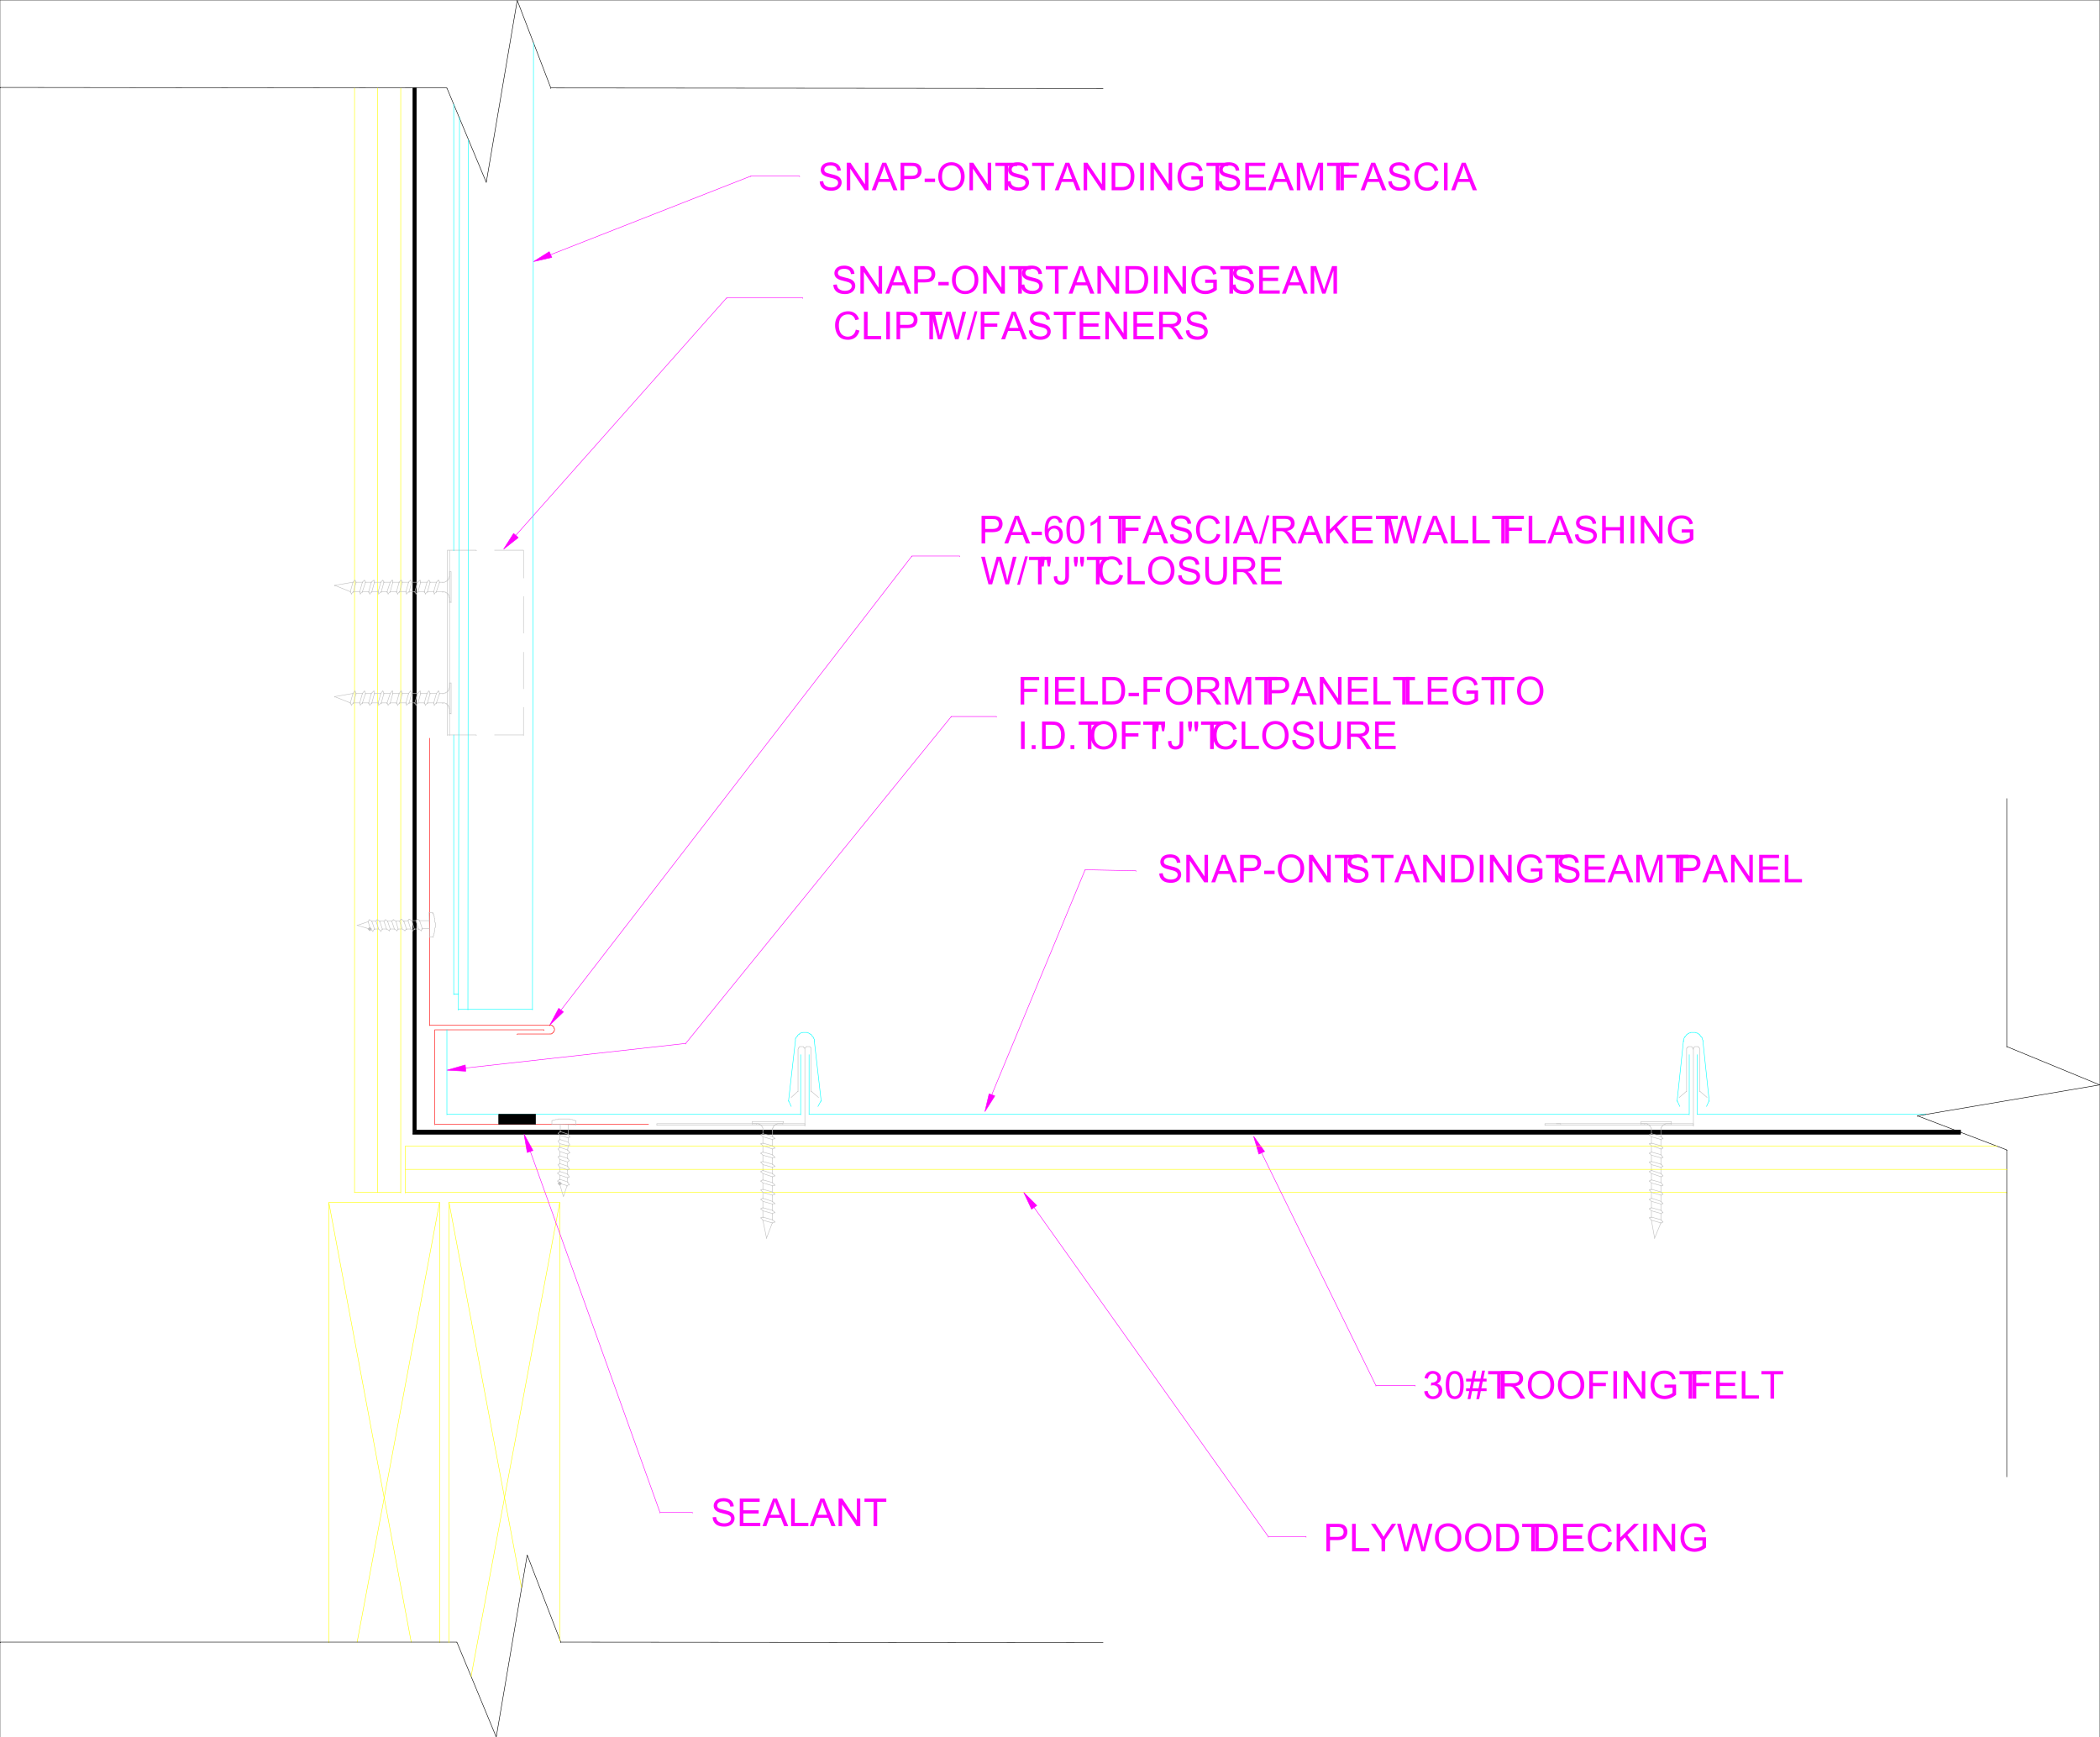 <svg xmlns="http://www.w3.org/2000/svg" xmlns:xlink="http://www.w3.org/1999/xlink" width="2994.142" height="2477.303"><rect width="100%" height="100%" fill="#333333" stroke="none"/><defs><path id="a" d="m2.469-12.61 4.89-.437c.239 1.969.782 3.586 1.625 4.844.852 1.25 2.172 2.265 3.954 3.047 1.78.781 3.789 1.172 6.03 1.172 1.977 0 3.723-.297 5.235-.891 1.52-.594 2.649-1.398 3.39-2.422.75-1.031 1.126-2.148 1.126-3.36 0-1.238-.36-2.316-1.078-3.234-.711-.914-1.887-1.687-3.532-2.312-1.054-.414-3.386-1.055-7-1.922-3.605-.863-6.132-1.68-7.578-2.453-1.875-.977-3.273-2.192-4.187-3.64-.918-1.458-1.375-3.095-1.375-4.907 0-1.977.562-3.828 1.687-5.547 1.125-1.726 2.766-3.035 4.922-3.922 2.164-.894 4.567-1.343 7.203-1.343 2.914 0 5.485.468 7.703 1.406 2.227.937 3.938 2.32 5.125 4.14 1.196 1.825 1.844 3.887 1.938 6.188l-4.984.375c-.274-2.488-1.18-4.363-2.72-5.625-1.542-1.27-3.823-1.906-6.843-1.906-3.148 0-5.438.578-6.875 1.734-1.438 1.148-2.156 2.531-2.156 4.156 0 1.418.508 2.578 1.531 3.485 1 .918 3.61 1.855 7.828 2.812 4.227.95 7.129 1.781 8.703 2.5 2.282 1.055 3.961 2.387 5.047 4 1.094 1.617 1.64 3.477 1.64 5.578 0 2.094-.6 4.07-1.796 5.922-1.188 1.844-2.906 3.281-5.156 4.313C24.523.16 22.004.67 19.203.67c-3.555 0-6.531-.519-8.937-1.546-2.399-1.04-4.278-2.598-5.641-4.672C3.258-7.63 2.539-9.985 2.469-12.61zm0 0"/><path id="b" d="M4.172 0v-39.266h5.344L30.14-8.438v-30.828h4.984V0H29.78L9.156-30.86V0Zm0 0"/><path id="c" d="M-.078 0 15-39.266h5.594L36.672 0H30.75l-4.578-11.89H9.75L5.437 0ZM11.25-16.125h13.313L20.468-27c-1.25-3.3-2.184-6.016-2.797-8.14a50.982 50.982 0 0 1-2.11 7.5zm0 0"/><path id="d" d="M4.234 0v-39.266h14.813c2.601 0 4.594.125 5.969.375 1.925.325 3.539.938 4.843 1.844 1.313.899 2.364 2.156 3.157 3.781.789 1.625 1.187 3.414 1.187 5.36 0 3.336-1.062 6.156-3.187 8.468-2.125 2.313-5.965 3.47-11.516 3.47H9.422V0Zm5.188-20.594h10.156c3.352 0 5.735-.625 7.14-1.875 1.415-1.25 2.126-3.008 2.126-5.281 0-1.645-.418-3.05-1.25-4.219-.824-1.164-1.914-1.937-3.266-2.312-.875-.239-2.496-.36-4.86-.36H9.423Zm0 0"/><path id="e" d="M1.734-11.781v-4.86h14.813v4.86zm0 0"/><path id="f" d="M2.656-19.125c0-6.52 1.75-11.625 5.25-15.313 3.5-3.687 8.016-5.53 13.547-5.53 3.625 0 6.89.87 9.797 2.609 2.914 1.73 5.133 4.148 6.656 7.25 1.532 3.093 2.297 6.605 2.297 10.53 0 3.981-.805 7.544-2.406 10.688-1.606 3.149-3.883 5.528-6.828 7.141C28.019-.133 24.836.672 21.422.672c-3.688 0-6.992-.89-9.906-2.672-2.907-1.79-5.11-4.227-6.61-7.313a22.204 22.204 0 0 1-2.25-9.812zm5.36.078c0 4.73 1.27 8.461 3.812 11.188 2.54 2.718 5.735 4.078 9.578 4.078 3.907 0 7.117-1.375 9.64-4.125 2.532-2.75 3.798-6.649 3.798-11.703 0-3.196-.543-5.989-1.625-8.375-1.074-2.383-2.653-4.235-4.735-5.547-2.086-1.313-4.418-1.969-7-1.969-3.68 0-6.843 1.266-9.5 3.797-2.648 2.531-3.968 6.75-3.968 12.656zm0 0"/><path id="g" d="M14.219 0v-34.64H1.28v-4.626h31.125v4.625H19.422V0Zm0 0"/><path id="h" d="M4.234 0v-39.266h13.532c3.05 0 5.379.188 6.984.563 2.25.512 4.172 1.45 5.766 2.812 2.07 1.75 3.617 3.993 4.64 6.72 1.032 2.718 1.547 5.827 1.547 9.327 0 2.98-.351 5.621-1.047 7.922-.699 2.305-1.593 4.211-2.687 5.719-1.086 1.512-2.278 2.7-3.578 3.562-1.293.868-2.856 1.524-4.688 1.97C22.88-.224 20.781 0 18.406 0Zm5.188-4.64h8.39c2.594 0 4.625-.239 6.094-.72 1.469-.476 2.645-1.156 3.532-2.03 1.226-1.227 2.187-2.883 2.875-4.97.687-2.081 1.03-4.6 1.03-7.562 0-4.113-.679-7.27-2.03-9.469-1.344-2.207-2.981-3.687-4.907-4.437-1.398-.54-3.64-.813-6.734-.813h-8.25zm0 0"/><path id="i" d="M5.11 0v-39.266h5.202V0Zm0 0"/><path id="j" d="M22.61-15.406v-4.61l16.64-.015V-5.47c-2.563 2.043-5.203 3.578-7.922 4.61A23.523 23.523 0 0 1 22.984.67c-3.855 0-7.359-.82-10.515-2.468-3.156-1.656-5.54-4.047-7.14-7.172-1.606-3.125-2.407-6.617-2.407-10.484 0-3.813.797-7.375 2.39-10.688 1.602-3.32 3.907-5.785 6.907-7.39 3-1.602 6.453-2.407 10.36-2.407 2.843 0 5.41.461 7.702 1.376 2.29.917 4.086 2.199 5.39 3.843 1.313 1.649 2.306 3.793 2.985 6.438L33.97-27c-.594-2-1.328-3.57-2.203-4.719-.875-1.144-2.125-2.062-3.75-2.75-1.625-.687-3.43-1.031-5.407-1.031-2.375 0-4.433.367-6.172 1.094-1.73.718-3.125 1.672-4.187 2.86a13.45 13.45 0 0 0-2.469 3.874c-1 2.43-1.5 5.063-1.5 7.906 0 3.5.598 6.43 1.797 8.782 1.207 2.355 2.961 4.105 5.266 5.25a16.224 16.224 0 0 0 7.344 1.718c2.25 0 4.445-.43 6.593-1.296 2.145-.864 3.77-1.79 4.875-2.782v-7.312zm0 0"/><path id="k" d="M4.344 0v-39.266h28.39v4.625H9.531v12.032h21.735V-18H9.53v13.36h24.11V0Zm0 0"/><path id="l" d="M4.078 0v-39.266h7.813l9.296 27.797a426.574 426.574 0 0 1 1.875 5.813c.446-1.426 1.145-3.524 2.094-6.297l9.407-27.313h6.984V0H36.53v-32.875L25.125 0h-4.688L9.079-33.438V0Zm0 0"/><path id="m" d="M4.5 0v-39.266H31v4.625H9.703v12.172h18.422v4.625H9.703V0Zm0 0"/><path id="n" d="m32.25-13.766 5.203 1.313c-1.094 4.273-3.058 7.527-5.89 9.765C28.738-.445 25.28.672 21.188.672c-4.231 0-7.672-.86-10.329-2.578C8.211-3.633 6.195-6.13 4.813-9.391c-1.387-3.27-2.079-6.78-2.079-10.53 0-4.095.782-7.661 2.344-10.704 1.563-3.05 3.785-5.363 6.672-6.938 2.883-1.582 6.055-2.374 9.516-2.374 3.925 0 7.226 1 9.906 3 2.687 2 4.555 4.812 5.61 8.437l-5.126 1.203c-.906-2.851-2.23-4.93-3.968-6.234-1.731-1.313-3.907-1.969-6.532-1.969-3.011 0-5.531.727-7.562 2.172-2.031 1.45-3.461 3.39-4.281 5.828a23.71 23.71 0 0 0-1.22 7.547c0 3.336.485 6.25 1.454 8.75.976 2.492 2.492 4.351 4.547 5.578a12.73 12.73 0 0 0 6.672 1.844c2.906 0 5.367-.836 7.39-2.516 2.02-1.676 3.383-4.164 4.094-7.469zm0 0"/><path id="o" d="m27.297-29.656-4.797.375c-.43-1.895-1.04-3.27-1.828-4.125-1.305-1.375-2.906-2.063-4.813-2.063-1.543 0-2.89.43-4.046 1.282-1.524 1.117-2.72 2.734-3.594 4.859-.875 2.125-1.328 5.152-1.36 9.078 1.157-1.77 2.57-3.082 4.25-3.938 1.688-.851 3.446-1.28 5.282-1.28 3.218 0 5.957 1.183 8.218 3.546C26.867-19.555 28-16.5 28-12.75c0 2.469-.54 4.762-1.61 6.875-1.062 2.117-2.523 3.734-4.374 4.86C20.16.104 18.055.671 15.703.671 11.68.672 8.398-.805 5.86-3.766c-2.53-2.957-3.796-7.828-3.796-14.609 0-7.594 1.398-13.113 4.203-16.563 2.445-3 5.742-4.5 9.89-4.5 3.082 0 5.61.872 7.578 2.61 1.977 1.73 3.164 4.121 3.563 7.172zM7.609-12.72c0 1.656.348 3.246 1.047 4.766.707 1.523 1.696 2.68 2.969 3.469 1.27.793 2.598 1.187 3.984 1.187 2.04 0 3.79-.816 5.25-2.453 1.47-1.645 2.203-3.879 2.203-6.703 0-2.719-.726-4.86-2.171-6.422-1.45-1.563-3.274-2.344-5.47-2.344-2.179 0-4.026.782-5.546 2.344-1.512 1.563-2.266 3.617-2.266 6.156zm0 0"/><path id="p" d="M2.281-19.36c0-4.644.473-8.382 1.422-11.218.957-2.832 2.379-5.016 4.266-6.547 1.883-1.54 4.254-2.313 7.11-2.313 2.1 0 3.952.43 5.546 1.282 1.594.843 2.906 2.07 3.938 3.672 1.03 1.593 1.843 3.543 2.437 5.843.594 2.293.89 5.387.89 9.282 0 4.605-.476 8.324-1.421 11.156-.95 2.824-2.367 5.012-4.25 6.562C20.332-.098 17.953.672 15.079.672c-3.782 0-6.759-1.36-8.923-4.078C3.57-6.664 2.281-11.984 2.281-19.36zm4.953 0c0 6.438.754 10.727 2.266 12.86 1.508 2.137 3.367 3.203 5.578 3.203 2.219 0 4.078-1.066 5.578-3.203 1.508-2.145 2.266-6.43 2.266-12.86 0-6.468-.758-10.765-2.266-12.89-1.5-2.125-3.375-3.188-5.625-3.188-2.219 0-3.992.938-5.312 2.813-1.656 2.398-2.485 6.82-2.485 13.266zm0 0"/><path id="q" d="M20.438 0h-4.829v-30.719c-1.156 1.106-2.68 2.215-4.562 3.328-1.887 1.106-3.578 1.934-5.078 2.485v-4.672c2.695-1.258 5.054-2.79 7.078-4.594 2.02-1.812 3.445-3.566 4.281-5.266h3.11Zm0 0"/><path id="r" d="m0 .672 11.39-40.61h3.844L3.891.672Zm0 0"/><path id="s" d="M4.313 0v-39.266h17.406c3.5 0 6.16.356 7.984 1.063 1.82.7 3.274 1.945 4.36 3.734 1.093 1.782 1.64 3.75 1.64 5.907 0 2.792-.902 5.148-2.703 7.062-1.805 1.906-4.59 3.121-8.36 3.64 1.376.657 2.422 1.31 3.141 1.954 1.52 1.386 2.957 3.125 4.313 5.219L38.922 0H32.39l-5.203-8.172c-1.524-2.351-2.774-4.156-3.75-5.406-.981-1.25-1.86-2.125-2.641-2.625a7.767 7.767 0 0 0-2.375-1.047c-.586-.125-1.547-.188-2.89-.188H9.515V0Zm5.203-21.938h11.156c2.375 0 4.234-.242 5.578-.734 1.344-.488 2.36-1.273 3.047-2.36a6.406 6.406 0 0 0 1.047-3.53c0-1.852-.68-3.38-2.032-4.579-1.343-1.195-3.468-1.797-6.375-1.797H9.517Zm0 0"/><path id="t" d="M4.016 0v-39.266h5.203v19.47l19.5-19.47h7.047L19.28-23.359 36.484 0h-6.859L15.641-19.875l-6.422 6.266V0Zm0 0"/><path id="u" d="M11.094 0 .672-39.266H6l5.969 25.735a137.137 137.137 0 0 1 1.672 8.047c1-4.196 1.586-6.618 1.765-7.266l7.469-26.516h6.266l5.625 19.875c1.414 4.93 2.437 9.563 3.062 13.907a187.54 187.54 0 0 1 1.953-8.547l6.157-25.235h5.218L40.391 0h-5l-8.282-29.922c-.699-2.5-1.109-4.035-1.234-4.61a84.453 84.453 0 0 1-1.156 4.61L16.39 0Zm0 0"/><path id="v" d="M4.016 0v-39.266h5.203V-4.64h19.343V0Zm0 0"/><path id="w" d="M4.39 0v-39.266h5.204v16.125H30v-16.125h5.203V0H30v-18.516H9.594V0Zm0 0"/><path id="x" d="m2.297-10.36 4.828-.656c.55 2.743 1.492 4.715 2.828 5.922 1.332 1.2 2.953 1.797 4.86 1.797 2.269 0 4.187-.785 5.75-2.36 1.562-1.57 2.343-3.515 2.343-5.827 0-2.22-.726-4.047-2.172-5.485-1.449-1.437-3.289-2.156-5.515-2.156-.918 0-2.055.18-3.406.531l.53-4.234c.321.043.583.062.782.062 2.05 0 3.898-.535 5.547-1.609 1.644-1.07 2.469-2.723 2.469-4.953 0-1.77-.602-3.235-1.797-4.39-1.2-1.165-2.746-1.75-4.64-1.75-1.876 0-3.438.59-4.688 1.765-1.25 1.18-2.055 2.95-2.407 5.312l-4.828-.859c.594-3.227 1.93-5.734 4.016-7.516 2.094-1.78 4.691-2.672 7.797-2.672 2.144 0 4.117.465 5.922 1.391 1.8.918 3.18 2.172 4.14 3.766.957 1.586 1.438 3.273 1.438 5.062 0 1.7-.461 3.246-1.375 4.64-.907 1.388-2.258 2.493-4.047 3.313 2.32.532 4.125 1.641 5.406 3.328 1.29 1.688 1.938 3.805 1.938 6.344 0 3.43-1.25 6.336-3.75 8.719C21.766-.488 18.602.703 14.78.703c-3.448 0-6.31-1.023-8.593-3.078-2.273-2.063-3.57-4.723-3.89-7.984zm0 0"/><path id="y" d="m2.766.672 2.328-11.406H.562v-4h5.329l1.984-9.72H.562v-4h8.11l2.344-11.483h4.015l-2.328 11.484h8.438l2.328-11.485h4.047l-2.344 11.485h4.64v4h-5.437l-2.016 9.719h7.453v4h-8.25L19.235.672H15.22l2.297-11.406H9.109L6.781.672Zm7.14-15.406h8.422l2-9.72h-8.437zm0 0"/><path id="z" d="M15.297 0v-16.64L.157-39.267h6.327l7.735 11.828a127.76 127.76 0 0 1 4 6.657c1.176-2.051 2.601-4.364 4.281-6.938l7.61-11.547h6.046L20.484-16.64V0Zm0 0"/><path id="A" d="m3.86-25.36-1.344-7.484v-6.422h5.5v6.422l-1.22 7.485zm8.859 0-1.313-7.484v-6.422h5.5v6.422l-1.297 7.485zm0 0"/><path id="B" d="m1.578-11.14 4.688-.641c.125 3 .687 5.054 1.687 6.156 1 1.105 2.383 1.656 4.156 1.656 1.301 0 2.426-.297 3.375-.89.946-.602 1.598-1.414 1.954-2.438.351-1.031.53-2.672.53-4.922v-27.047h5.204v26.75c0 3.293-.402 5.84-1.203 7.641A8.464 8.464 0 0 1 18.187-.75C16.47.195 14.454.672 12.142.672c-3.45 0-6.09-.988-7.922-2.969-1.836-1.988-2.715-4.937-2.64-8.844zm0 0"/><path id="C" d="M30-39.266h5.203v22.688c0 3.95-.45 7.086-1.344 9.406-.898 2.313-2.511 4.2-4.843 5.656C26.69-.055 23.633.672 19.844.672c-3.68 0-6.688-.637-9.032-1.906-2.335-1.27-4-3.102-5-5.5-1-2.407-1.5-5.688-1.5-9.844v-22.688h5.204v22.657c0 3.418.312 5.933.937 7.547.633 1.617 1.723 2.859 3.266 3.734 1.55.875 3.441 1.312 5.672 1.312 3.82 0 6.547-.863 8.172-2.593C29.188-8.348 30-11.68 30-16.61zm0 0"/><path id="D" d="M4.984 0v-5.484h5.485V0Zm0 0"/></defs><path fill="#fff" d="M.366 2476.825h2993.297V.473H.366Zm0 0"/><g fill="#f0f" transform="translate(.366 .532)"><use xlink:href="#a" width="100%" height="100%" x="1165.898" y="270.78"/><use xlink:href="#b" width="100%" height="100%" x="1202.737" y="270.78"/><use xlink:href="#c" width="100%" height="100%" x="1242.595" y="270.78"/><use xlink:href="#d" width="100%" height="100%" x="1279.434" y="270.78"/><use xlink:href="#e" width="100%" height="100%" x="1316.273" y="270.78"/><use xlink:href="#f" width="100%" height="100%" x="1334.788" y="270.78"/><use xlink:href="#b" width="100%" height="100%" x="1377.717" y="270.78"/><use xlink:href="#g" width="100%" height="100%" x="1417.574" y="270.78"/><use xlink:href="#a" width="100%" height="100%" x="1433.071" y="270.78"/><use xlink:href="#g" width="100%" height="100%" x="1469.91" y="270.78"/><use xlink:href="#c" width="100%" height="100%" x="1503.677" y="270.78"/><use xlink:href="#b" width="100%" height="100%" x="1540.516" y="270.78"/><use xlink:href="#h" width="100%" height="100%" x="1580.373" y="270.78"/><use xlink:href="#i" width="100%" height="100%" x="1620.231" y="270.78"/><use xlink:href="#b" width="100%" height="100%" x="1635.727" y="270.78"/><use xlink:href="#j" width="100%" height="100%" x="1675.584" y="270.78"/><use xlink:href="#g" width="100%" height="100%" x="1718.514" y="270.78"/><use xlink:href="#a" width="100%" height="100%" x="1734.01" y="270.78"/><use xlink:href="#k" width="100%" height="100%" x="1770.85" y="270.78"/><use xlink:href="#c" width="100%" height="100%" x="1807.689" y="270.78"/><use xlink:href="#l" width="100%" height="100%" x="1844.528" y="270.78"/><use xlink:href="#g" width="100%" height="100%" x="1890.476" y="270.78"/><use xlink:href="#m" width="100%" height="100%" x="1905.972" y="270.78"/><use xlink:href="#c" width="100%" height="100%" x="1939.739" y="270.78"/><use xlink:href="#a" width="100%" height="100%" x="1976.578" y="270.78"/><use xlink:href="#n" width="100%" height="100%" x="2013.418" y="270.78"/><use xlink:href="#i" width="100%" height="100%" x="2053.275" y="270.78"/><use xlink:href="#c" width="100%" height="100%" x="2068.771" y="270.78"/></g><path fill="none" stroke="#f0f" stroke-linecap="square" stroke-linejoin="bevel" stroke-miterlimit="10" stroke-width=".733" d="M1070.452 251.098h69.606v.735m-355.446 111.5 285.84-112.235v.735"/><path fill="#f0f" fill-rule="evenodd" stroke="#f0f" stroke-linecap="square" stroke-linejoin="bevel" stroke-miterlimit="10" stroke-width=".733" d="m786.855 367.079-3.75-8.23-22.453 14.179zm0 0"/><g fill="#f0f" transform="translate(.366 .532)"><use xlink:href="#a" width="100%" height="100%" x="1185.336" y="418.139"/><use xlink:href="#b" width="100%" height="100%" x="1222.195" y="418.139"/><use xlink:href="#c" width="100%" height="100%" x="1262.071" y="418.139"/><use xlink:href="#d" width="100%" height="100%" x="1298.93" y="418.139"/><use xlink:href="#e" width="100%" height="100%" x="1335.788" y="418.139"/><use xlink:href="#f" width="100%" height="100%" x="1354.322" y="418.139"/><use xlink:href="#b" width="100%" height="100%" x="1397.271" y="418.139"/><use xlink:href="#g" width="100%" height="100%" x="1437.147" y="418.139"/><use xlink:href="#a" width="100%" height="100%" x="1452.662" y="418.139"/><use xlink:href="#g" width="100%" height="100%" x="1489.521" y="418.139"/><use xlink:href="#c" width="100%" height="100%" x="1523.307" y="418.139"/><use xlink:href="#b" width="100%" height="100%" x="1560.166" y="418.139"/><use xlink:href="#h" width="100%" height="100%" x="1600.042" y="418.139"/><use xlink:href="#i" width="100%" height="100%" x="1639.918" y="418.139"/><use xlink:href="#b" width="100%" height="100%" x="1655.434" y="418.139"/><use xlink:href="#j" width="100%" height="100%" x="1695.31" y="418.139"/><use xlink:href="#g" width="100%" height="100%" x="1738.259" y="418.139"/><use xlink:href="#a" width="100%" height="100%" x="1753.775" y="418.139"/><use xlink:href="#k" width="100%" height="100%" x="1790.633" y="418.139"/><use xlink:href="#c" width="100%" height="100%" x="1827.492" y="418.139"/><use xlink:href="#l" width="100%" height="100%" x="1864.351" y="418.139"/></g><path fill="none" stroke="#f0f" stroke-linecap="square" stroke-linejoin="bevel" stroke-miterlimit="10" stroke-width=".733" d="M1036.058 424.66h108.484v.778m-409.32 338.164 300.836-338.941v.777"/><path fill="#f0f" fill-rule="evenodd" stroke="#f0f" stroke-linecap="square" stroke-linejoin="bevel" stroke-miterlimit="10" stroke-width=".733" d="m738.972 766.575-6.723-5.992-14.226 22.457zm0 0"/><g fill="#f0f" transform="translate(.366 .532)"><use xlink:href="#d" width="100%" height="100%" x="1394.888" y="774.275"/><use xlink:href="#c" width="100%" height="100%" x="1431.716" y="774.275"/><use xlink:href="#e" width="100%" height="100%" x="1468.543" y="774.275"/><use xlink:href="#o" width="100%" height="100%" x="1487.045" y="774.275"/><use xlink:href="#p" width="100%" height="100%" x="1517.782" y="774.275"/><use xlink:href="#q" width="100%" height="100%" x="1548.52" y="774.275"/><use xlink:href="#g" width="100%" height="100%" x="1579.257" y="774.275"/><use xlink:href="#m" width="100%" height="100%" x="1594.741" y="774.275"/><use xlink:href="#c" width="100%" height="100%" x="1628.496" y="774.275"/><use xlink:href="#a" width="100%" height="100%" x="1665.323" y="774.275"/><use xlink:href="#n" width="100%" height="100%" x="1702.151" y="774.275"/><use xlink:href="#i" width="100%" height="100%" x="1741.996" y="774.275"/><use xlink:href="#c" width="100%" height="100%" x="1757.48" y="774.275"/><use xlink:href="#r" width="100%" height="100%" x="1794.307" y="774.275"/><use xlink:href="#s" width="100%" height="100%" x="1809.792" y="774.275"/><use xlink:href="#c" width="100%" height="100%" x="1849.637" y="774.275"/><use xlink:href="#t" width="100%" height="100%" x="1886.464" y="774.275"/><use xlink:href="#k" width="100%" height="100%" x="1923.292" y="774.275"/><use xlink:href="#g" width="100%" height="100%" x="1960.119" y="774.275"/><use xlink:href="#u" width="100%" height="100%" x="1975.603" y="774.275"/><use xlink:href="#c" width="100%" height="100%" x="2027.629" y="774.275"/><use xlink:href="#v" width="100%" height="100%" x="2064.456" y="774.275"/><use xlink:href="#v" width="100%" height="100%" x="2095.193" y="774.275"/><use xlink:href="#g" width="100%" height="100%" x="2125.93" y="774.275"/><use xlink:href="#m" width="100%" height="100%" x="2141.415" y="774.275"/><use xlink:href="#v" width="100%" height="100%" x="2175.169" y="774.275"/><use xlink:href="#c" width="100%" height="100%" x="2205.907" y="774.275"/><use xlink:href="#a" width="100%" height="100%" x="2242.734" y="774.275"/><use xlink:href="#w" width="100%" height="100%" x="2279.561" y="774.275"/><use xlink:href="#i" width="100%" height="100%" x="2319.407" y="774.275"/><use xlink:href="#b" width="100%" height="100%" x="2334.891" y="774.275"/><use xlink:href="#j" width="100%" height="100%" x="2374.736" y="774.275"/></g><path fill="none" stroke="#f0f" stroke-linecap="square" stroke-linejoin="bevel" stroke-miterlimit="10" stroke-width=".733" d="M1300.218 792.778h68.098v.734M799.57 1440.657l500.648-647.88v.735"/><path fill="#f0f" fill-rule="evenodd" stroke="#f0f" stroke-linecap="square" stroke-linejoin="bevel" stroke-miterlimit="10" stroke-width=".733" d="m803.32 1442.899-6.723-5.215-12.715 23.922zm0 0"/><path fill="none" stroke="#000" stroke-linecap="square" stroke-linejoin="bevel" stroke-miterlimit="10" stroke-width=".733" d="m737.464.473 47.883 124.946v.734m-92.02 133.91L737.464.473v.73m-44.137 258.86-56.16-134.644v.734m0-.734-636.8-.778v.778m1572.245.734-787.265-.734v.734"/><path fill="none" stroke="#000" stroke-linecap="square" stroke-linejoin="bevel" stroke-miterlimit="10" stroke-width=".733" d="M2795.359 1614.223H591.527V125.42v.734"/><path fill-rule="evenodd" stroke="#000" stroke-linecap="square" stroke-linejoin="bevel" stroke-miterlimit="10" stroke-width=".733" d="M2795.359 1611.247H593.769l-5.215 5.992h2206.805Zm0 0"/><path fill-rule="evenodd" stroke="#000" stroke-linecap="square" stroke-linejoin="bevel" stroke-miterlimit="10" stroke-width=".733" d="M593.769 1611.247V125.419h-5.215v1491.82Zm0 0"/><path fill="none" stroke="#ff0" stroke-linecap="square" stroke-linejoin="bevel" stroke-miterlimit="10" stroke-width=".733" d="M468.82 1714.473h157.874v.774m-157.874-.774v627.707m157.874-627.707v627.707m-40.382-.73-117.493-626.977v.774"/><path fill="none" stroke="#ff0" stroke-linecap="square" stroke-linejoin="bevel" stroke-miterlimit="10" stroke-width=".733" d="m509.206 2341.45 117.488-626.977v.774m-48.617-14.997h2283.137v.774m-2289.859-.774V125.42v.734m-32.93 1574.096V125.42v.734M505.5 1700.25V125.42v.734"/><path fill="none" stroke="#bfbfbf" stroke-linecap="square" stroke-linejoin="bevel" stroke-miterlimit="10" stroke-width=".733" d="m626.694 988.754-4.48 13.493v.73m0-14.223-3.75 13.493v.73m3.75-14.223 3.016-3.707v.735"/><path fill="none" stroke="#bfbfbf" stroke-linecap="square" stroke-linejoin="bevel" stroke-miterlimit="10" stroke-width=".733" d="m625.23 985.047 1.464 3.707v.778m-8.23 12.715.773 2.972v.778"/><path fill="none" stroke="#bfbfbf" stroke-linecap="square" stroke-linejoin="bevel" stroke-miterlimit="10" stroke-width=".733" d="m619.237 1005.22 2.977-2.973v.73m-15.687 2.243 2.972-2.973v.73m-4.484-.73 1.512 2.972v.778m5.214-20.95 1.508 3.707v.778m-4.484-.778 2.976-3.707v.735"/><path fill="none" stroke="#bfbfbf" stroke-linecap="square" stroke-linejoin="bevel" stroke-miterlimit="10" stroke-width=".733" d="m608.765 988.754-3.75 13.493v.73m8.235-14.223-3.75 13.493v.73m-16.466 2.243 3.016-2.973v.73m-4.523-.73 1.507 2.972v.778m5.993-20.95.73 3.707v.778m-4.48-.778 3.75-3.707v.735"/><path fill="none" stroke="#bfbfbf" stroke-linecap="square" stroke-linejoin="bevel" stroke-miterlimit="10" stroke-width=".733" d="m595.277 988.754-3.75 13.493v.73m8.23-14.223-3.707 13.493v.73m-16.461 2.243 3.703-2.973v.73m-4.48-.73.777 2.972v.778m5.945-20.95 1.508 3.707v.778m-4.48-.778 2.972-3.707v.735"/><path fill="none" stroke="#bfbfbf" stroke-linecap="square" stroke-linejoin="bevel" stroke-miterlimit="10" stroke-width=".733" d="m582.562 988.754-3.75 13.493v.73m8.23-14.223-3.75 13.493v.73m-16.461 2.243 3.016-2.973v.73"/><path fill="none" stroke="#bfbfbf" stroke-linecap="square" stroke-linejoin="bevel" stroke-miterlimit="10" stroke-width=".733" d="m565.362 1002.247 1.47 2.972v.778m5.257-20.95 1.508 3.707v.778m-4.527-.778 3.019-3.707v.735"/><path fill="none" stroke="#bfbfbf" stroke-linecap="square" stroke-linejoin="bevel" stroke-miterlimit="10" stroke-width=".733" d="m569.07 988.754-3.708 13.493v.73m8.235-14.223-3.75 13.493v.73m-16.465 2.243 2.973-2.973v.73m-4.481-.73 1.508 2.972v.778m5.992-20.95.73 3.707v.778"/><path fill="none" stroke="#bfbfbf" stroke-linecap="square" stroke-linejoin="bevel" stroke-miterlimit="10" stroke-width=".733" d="m556.355 988.754 3.02-3.707v.735m-3.02 2.972-4.48 13.493v.73m8.23-14.223-3.75 13.493v.73m-16.461 2.243 3.75-2.973v.73m-4.484-.73.734 2.972v.778m5.988-20.95 1.508 3.707v.778m-4.48-.778 2.972-3.707v.735"/><path fill="none" stroke="#bfbfbf" stroke-linecap="square" stroke-linejoin="bevel" stroke-miterlimit="10" stroke-width=".733" d="m542.91 988.754-3.75 13.493v.73m8.23-14.223-3.746 13.493v.73m-16.465 2.243 3.015-2.973v.73"/><path fill="none" stroke="#bfbfbf" stroke-linecap="square" stroke-linejoin="bevel" stroke-miterlimit="10" stroke-width=".733" d="m525.671 1002.247 1.508 2.972v.778m5.988-20.95.735 3.707v.778m-4.485-.778 3.75-3.707v.735"/><path fill="none" stroke="#bfbfbf" stroke-linecap="square" stroke-linejoin="bevel" stroke-miterlimit="10" stroke-width=".733" d="m529.417 988.754-3.746 13.493v.73m8.231-14.223-3.708 13.493v.73m-16.464 2.243 2.976-2.973v.73m-3.75-.73.774 2.972v.778m5.992-20.95 1.465 3.707v.778m-4.481-.778 3.016-3.707v.735"/><path fill="none" stroke="#bfbfbf" stroke-linecap="square" stroke-linejoin="bevel" stroke-miterlimit="10" stroke-width=".733" d="m516.706 988.754-3.75 13.493v.73m8.231-14.223-4.48 13.493v.73m-15.692 2.243 2.976-2.973v.73m-4.484-.73 1.508 2.972v.778m5.215-20.95 1.511 3.707v.778m-4.484-.778 2.973-3.707v.735"/><path fill="none" stroke="#bfbfbf" stroke-linecap="square" stroke-linejoin="bevel" stroke-miterlimit="10" stroke-width=".733" d="m503.257 988.754-3.75 13.493v.73m8.234-14.223-3.75 13.493v.73m-4.484-.73-22.453-8.965v.73"/><path fill="none" stroke="#bfbfbf" stroke-linecap="square" stroke-linejoin="bevel" stroke-miterlimit="10" stroke-width=".733" d="m477.054 993.282 26.203-4.528v.778M643.16 1017.2h-2.243v.734m2.243-44.137h-2.243v.778m0-.778v5.993m0 31.422v6.722m-9.695-29.18h2.242l.73-.73h1.508v-.734h.735l.73-.778h.777v-.73h.735v-.735l.773-.773v-.734h.735v-2.243l.73-.73v-1.508.73m0 31.423v-.735l-.73-.734v-2.282h-.735v-1.464h-.773v-.778h-.735v-.734h-.777v-.73h-.73v-.778h-1.508l-.735-.73h-2.972v.73m11.938-29.18v44.137m-16.466-29.18h4.528v.778"/><path fill="none" stroke="#bfbfbf" stroke-linecap="square" stroke-linejoin="bevel" stroke-miterlimit="10" stroke-width=".733" d="M622.214 1002.247h9.008v.73m-17.972-14.223h8.964v.778m-12.714 12.715h8.964v.73m-31.422-14.223h8.235v.778m-25.43 12.715h8.965v.73m-18.707-14.223h8.964v.778m-12.714 12.715h9.007v.73m-21.718-.73h8.23v.73m-17.972-14.223h9.007v.778m-26.203 12.715h8.965v.73m-17.93-14.223h8.965v.778m-12.715 12.715h8.965v.73m8.231-14.223h8.23v.778m.777 12.715h8.965v.73m34.438-14.223h8.965v.778m.73 12.715h8.235v.73m-44.137-14.223h8.965v.778m43.402-.778h9.008v.778m-12.715 12.715h8.965v.73m21.679-172.832-4.48 13.492v.735m0-14.227-3.75 13.492v.735m3.75-14.227 3.016-2.973v.735"/><path fill="none" stroke="#bfbfbf" stroke-linecap="square" stroke-linejoin="bevel" stroke-miterlimit="10" stroke-width=".733" d="m625.23 827.172 1.464 2.973v.777m-8.23 12.715.773 2.973v.777"/><path fill="none" stroke="#bfbfbf" stroke-linecap="square" stroke-linejoin="bevel" stroke-miterlimit="10" stroke-width=".733" d="m619.237 846.61 2.977-2.973v.735m-15.687 2.238 2.972-2.973v.735m-4.484-.735 1.512 2.973v.777m5.214-20.215 1.508 2.973v.777m-4.484-.777 2.976-2.973v.735"/><path fill="none" stroke="#bfbfbf" stroke-linecap="square" stroke-linejoin="bevel" stroke-miterlimit="10" stroke-width=".733" d="m608.765 830.145-3.75 13.492v.735m8.235-14.227-3.75 13.492v.735m-16.466 2.238 3.016-2.973v.735m-4.523-.735 1.507 2.973v.777m5.993-20.215.73 2.973v.777m-4.48-.777 3.75-2.973v.735"/><path fill="none" stroke="#bfbfbf" stroke-linecap="square" stroke-linejoin="bevel" stroke-miterlimit="10" stroke-width=".733" d="m595.277 830.145-3.75 13.492v.735m8.23-14.227-3.707 13.492v.735m-16.461 2.238 3.703-2.973v.735m-4.48-.735.777 2.973v.777m5.945-20.215 1.508 2.973v.777m-4.48-.777 2.972-2.973v.735"/><path fill="none" stroke="#bfbfbf" stroke-linecap="square" stroke-linejoin="bevel" stroke-miterlimit="10" stroke-width=".733" d="m582.562 830.145-3.75 13.492v.735m8.23-14.227-3.75 13.492v.735m-16.461 2.238 3.016-2.973v.735"/><path fill="none" stroke="#bfbfbf" stroke-linecap="square" stroke-linejoin="bevel" stroke-miterlimit="10" stroke-width=".733" d="m565.362 843.637 1.47 2.973v.777m5.257-20.215 1.508 2.973v.777m-4.527-.777 3.019-2.973v.735"/><path fill="none" stroke="#bfbfbf" stroke-linecap="square" stroke-linejoin="bevel" stroke-miterlimit="10" stroke-width=".733" d="m569.07 830.145-3.708 13.492v.735m8.235-14.227-3.75 13.492v.735m-16.465 2.238 2.973-2.973v.735m-4.481-.735 1.508 2.973v.777m5.992-20.215.73 2.973v.777"/><path fill="none" stroke="#bfbfbf" stroke-linecap="square" stroke-linejoin="bevel" stroke-miterlimit="10" stroke-width=".733" d="m556.355 830.145 3.02-2.973v.735m-3.02 2.238-4.48 13.492v.735m8.23-14.227-3.75 13.492v.735m-16.461 2.238 3.75-2.973v.735m-4.484-.735.734 2.973v.777m5.988-20.215 1.508 2.973v.777m-4.48-.777 2.972-2.973v.735"/><path fill="none" stroke="#bfbfbf" stroke-linecap="square" stroke-linejoin="bevel" stroke-miterlimit="10" stroke-width=".733" d="m542.91 830.145-3.75 13.492v.735m8.23-14.227-3.746 13.492v.735m-16.465 2.238 3.015-2.973v.735"/><path fill="none" stroke="#bfbfbf" stroke-linecap="square" stroke-linejoin="bevel" stroke-miterlimit="10" stroke-width=".733" d="m525.671 843.637 1.508 2.973v.777m5.988-20.215.735 2.973v.777m-4.485-.777 3.75-2.973v.735"/><path fill="none" stroke="#bfbfbf" stroke-linecap="square" stroke-linejoin="bevel" stroke-miterlimit="10" stroke-width=".733" d="m529.417 830.145-3.746 13.492v.735m8.231-14.227-3.708 13.492v.735m-16.464 2.238 2.976-2.973v.735m-3.75-.735.774 2.973v.777m5.992-20.215 1.465 2.973v.777m-4.481-.777 3.016-2.973v.735"/><path fill="none" stroke="#bfbfbf" stroke-linecap="square" stroke-linejoin="bevel" stroke-miterlimit="10" stroke-width=".733" d="m516.706 830.145-3.75 13.492v.735m8.231-14.227-4.48 13.492v.735m-15.692 2.238 2.976-2.973v.735m-4.484-.735 1.508 2.973v.777m5.215-20.215 1.511 2.973v.777m-4.484-.777 2.973-2.973v.735"/><path fill="none" stroke="#bfbfbf" stroke-linecap="square" stroke-linejoin="bevel" stroke-miterlimit="10" stroke-width=".733" d="m503.257 830.145-3.75 13.492v.735m8.234-14.227-3.75 13.492v.735m-4.484-.735-22.453-8.965v.735"/><path fill="none" stroke="#bfbfbf" stroke-linecap="square" stroke-linejoin="bevel" stroke-miterlimit="10" stroke-width=".733" d="m477.054 834.672 26.203-4.527v.777m139.903 27.672h-2.243v.73m2.243-44.132h-2.243v.773m0-.773v6.766m0 31.422v5.945m-9.695-29.18h2.972l.735-.73h.773l.735-.735h.73v-.773h.777v-.735h.735v-.73h.773v-1.512h.735v-2.238h.73v-1.512.778m0 31.422v-1.512h-.73v-3.016h-.735v-.734l-.773-.73v-.778h-.735v-.73h-.777l-.73-.735h-.735v-.773h-1.508l-.73-.735h-2.242v.735m11.938-29.18v44.133m-16.466-29.18h4.528v.777"/><path fill="none" stroke="#bfbfbf" stroke-linecap="square" stroke-linejoin="bevel" stroke-miterlimit="10" stroke-width=".733" d="M622.214 843.637h9.008v.735m-17.972-14.227h8.964v.777M609.5 843.637h8.964v.735m-31.422-14.227h8.235v.777m-25.43 12.715h8.965v.735m-18.707-14.227h8.964v.777m-12.714 12.715h9.007v.735m-21.718-.735h8.23v.735m-17.972-14.227h9.007v.777m-26.203 12.715h8.965v.735m-17.93-14.227h8.965v.777m-12.715 12.715h8.965v.735m8.231-14.227h8.23v.777m.777 12.715h8.965v.735m34.438-14.227h8.965v.777m.73 12.715h8.235v.735m-44.137-14.227h8.965v.777m43.402-.777h9.008v.777m-12.715 12.715h8.965v.735m32.929-59.825h41.16v.73m26.165-.73h41.16v.73m-108.485 262.61h41.16v.735m26.165-.735h41.16v.735m0-.735v-39.652.734m0-26.937v-52.367.777m0-27.715V850.36v.777m0-26.937v-39.653.73m-108.485-.73v264.075m2.973-264.075v264.075"/><path fill="none" stroke="#0ff" stroke-linecap="square" stroke-linejoin="bevel" stroke-miterlimit="10" stroke-width=".733" d="m655.14 167.313-1.508 1271.836v.777m14.223-1240.461-.73 1239.684v.777M760.652 61.07l-1.465 1378.079v.777"/><path fill="none" stroke="#0ff" stroke-linecap="square" stroke-linejoin="bevel" stroke-miterlimit="10" stroke-width=".733" d="M759.187 1439.149H653.632v.777m0-22.456h-6.723v.734m.001-370.317v370.317m0-1269.598v636.672"/><path fill="none" stroke="red" stroke-linecap="square" stroke-linejoin="bevel" stroke-miterlimit="10" stroke-width=".733" d="M612.515 1461.606v-409.234.73m171.367 408.504H612.515v.73"/><path fill="none" stroke="#f0f" stroke-linecap="square" stroke-linejoin="bevel" stroke-miterlimit="10" stroke-width=".733" d="M1356.335 1021.684h64.348v.774M977.66 1487.81l378.675-466.126v.774m-692.961 500.48 314.285-35.129v.735"/><path fill="#f0f" fill-rule="evenodd" stroke="#f0f" stroke-linecap="square" stroke-linejoin="bevel" stroke-miterlimit="10" stroke-width=".733" d="m664.148 1527.461-.774-9.007-26.207 7.5zm0 0"/><path fill="none" stroke="#000" stroke-linecap="square" stroke-linejoin="bevel" stroke-miterlimit="10" stroke-width=".733" d="m1572.612 2342.18-773.043-.73v.73m-148.175-.73H.366v.73m707.184 134.645-56.156-135.375v.73m56.156 134.645 44.137-259.59v.73m0-.73 47.882 124.215v.73"/><path fill="none" stroke="#f0f" stroke-linecap="square" stroke-linejoin="bevel" stroke-miterlimit="10" stroke-width=".733" d="m1547.14 1240.157 72.578 1.508v.734"/><g fill="#f0f" transform="translate(.366 .532)"><use xlink:href="#a" width="100%" height="100%" x="1650.04" y="1257.598"/><use xlink:href="#b" width="100%" height="100%" x="1686.873" y="1257.598"/><use xlink:href="#c" width="100%" height="100%" x="1726.723" y="1257.598"/><use xlink:href="#d" width="100%" height="100%" x="1763.555" y="1257.598"/><use xlink:href="#e" width="100%" height="100%" x="1800.387" y="1257.598"/><use xlink:href="#f" width="100%" height="100%" x="1818.894" y="1257.598"/><use xlink:href="#b" width="100%" height="100%" x="1861.817" y="1257.598"/><use xlink:href="#g" width="100%" height="100%" x="1901.667" y="1257.598"/><use xlink:href="#a" width="100%" height="100%" x="1917.156" y="1257.598"/><use xlink:href="#g" width="100%" height="100%" x="1953.988" y="1257.598"/><use xlink:href="#c" width="100%" height="100%" x="1987.748" y="1257.598"/><use xlink:href="#b" width="100%" height="100%" x="2024.58" y="1257.598"/><use xlink:href="#h" width="100%" height="100%" x="2064.43" y="1257.598"/><use xlink:href="#i" width="100%" height="100%" x="2104.28" y="1257.598"/><use xlink:href="#b" width="100%" height="100%" x="2119.769" y="1257.598"/><use xlink:href="#j" width="100%" height="100%" x="2159.619" y="1257.598"/><use xlink:href="#g" width="100%" height="100%" x="2202.542" y="1257.598"/><use xlink:href="#a" width="100%" height="100%" x="2218.031" y="1257.598"/><use xlink:href="#k" width="100%" height="100%" x="2254.863" y="1257.598"/><use xlink:href="#c" width="100%" height="100%" x="2291.696" y="1257.598"/><use xlink:href="#l" width="100%" height="100%" x="2328.528" y="1257.598"/><use xlink:href="#g" width="100%" height="100%" x="2374.468" y="1257.598"/><use xlink:href="#d" width="100%" height="100%" x="2389.957" y="1257.598"/><use xlink:href="#c" width="100%" height="100%" x="2426.79" y="1257.598"/><use xlink:href="#b" width="100%" height="100%" x="2463.622" y="1257.598"/><use xlink:href="#k" width="100%" height="100%" x="2503.472" y="1257.598"/><use xlink:href="#v" width="100%" height="100%" x="2540.304" y="1257.598"/></g><path fill="none" stroke="#f0f" stroke-linecap="square" stroke-linejoin="bevel" stroke-miterlimit="10" stroke-width=".733" d="M1961.718 1975.57h56.117v.778m-219.25-332.949 163.133 332.172v.777"/><path fill="#f0f" fill-rule="evenodd" stroke="#f0f" stroke-linecap="square" stroke-linejoin="bevel" stroke-miterlimit="10" stroke-width=".733" d="m1794.835 1645.641 8.23-3.75-15.687-21.68zm0 0"/><path fill="none" stroke="#0ff" stroke-linecap="square" stroke-linejoin="bevel" stroke-miterlimit="10" stroke-width=".733" d="M2419.698 1588.793h326.266v.731m-318.035-105.464v-.774l-.73-1.47v-1.507l-.778-.73v-.778l-.73-.73h-.778v-.734l-.73-.778-.735-.73v-.778h-.777l-1.465-1.464h-.773l-.735-.778h-1.507l-.735-.73h-6.722l-.778.73h-1.465l-.773.778h-.734l-.774.734-.734.73h-.735v.778l-.773.73-.734.777v.735h-.73l-.778.73v.778l-.735.73v1.508l-.73 1.469v1.507"/><path fill="none" stroke="#bfbfbf" stroke-linecap="square" stroke-linejoin="bevel" stroke-miterlimit="10" stroke-width=".733" d="M2202.69 1602.239h211.75v.777m-211.75 1.465h211.75v.777m-211.75-.777v-2.242.777"/><path fill="none" stroke="#bfbfbf" stroke-linecap="square" stroke-linejoin="bevel" stroke-miterlimit="10" stroke-width=".733" d="M2219.155 1602.239h5.989v.777m142.922 43.402v-8.234.734m-13.493 3.75v-9.007.773m0 61.332v-8.965.735m13.493-27.672v-8.965.734m-13.493 17.196v-8.23.773m13.493 51.593v-8.964.73m-13.493 17.242v-9.008.774m13.493 25.429v-8.964.734m-13.493 4.48v-8.964.734m13.493-1.465v-9.008.774m-13.493-9.008v-8.23.773m13.493-1.508v-8.965.735m0-5.216v-8.233.734m-13.493 3.749v-9.007.773m13.493-.773v-8.965.73m-13.493-8.964v-8.965.734m13.493-14.223v-8.964.73m-13.493 4.528v-9.008.777m13.493-1.512v-8.23.734m-13.493 3.746v-5.214.734m-14.953-12.715h43.399v.734m-5.989 2.239h-2.242l-.734.777h-1.508v.734h-.73l-.778.731-.73.777v.73h-.735v.778h-.777v1.465h-.73v4.484m-13.493-1.468v-2.239l-.73-.777v-.734l-.734-.73v-.778l-.774-.73h-.734v-.778l-.735-.73h-.773l-.734-.735h-.73v-.777h-3.75v.777m32.151-.777h5.989v.777m-43.399-.777h5.258v.777m-5.258-3.75v3.75m43.399-3.75v3.75m-23.919 162.36-4.527-25.473v.773m13.493 2.977-8.965 21.723v.73m-4.528-30.688 13.493 3.75v.735"/><path fill="none" stroke="#bfbfbf" stroke-linecap="square" stroke-linejoin="bevel" stroke-miterlimit="10" stroke-width=".733" d="m2354.573 1739.903 13.493 3.75v.73m-13.493-4.48-2.972-3.707v.73m-.001-.73 2.973-.777v.777m13.493 7.457 2.972-1.512v.777m0-.777-2.972-2.973v.735m-13.493-17.93 13.493 3.75v.73m-13.493.001 13.493 3.75v.734m-13.493-4.484-2.972-3.016v.773m-.001-.773 2.973-1.465v.73m13.493 7.501 2.972-1.508v.734m0-.734-2.972-2.973v.73m-13.493-17.972 13.493 4.484v.774m-13.493-.774 13.493 3.75v.774m-13.493-4.524-2.972-2.976v.734m-.001-.734 2.973-1.508v.777m13.493 7.457 2.972-.734v.734m0-.734-2.972-3.016v.774m-13.493-17.973 13.493 3.75v.734m-13.493 0 13.493 3.75v.731m-13.493-4.481-2.972-3.706v.73m-.001-.731 2.973-.777v.777m13.493 7.457 2.972-1.507v.773m0-.773-2.972-2.977v.734m-13.493-17.93 13.493 3.75v.731m-13.493 0 13.493 3.75v.735m-13.493-4.485-2.972-3.015v.777m-.001-.777 2.973-1.465v.73m13.493 7.5 2.972-.773v.773m0-.773-2.972-3.707v.73m-13.493-17.972 13.493 4.484v.773m-13.493-.773 13.493 4.524v.734m-13.493-5.258-2.972-2.977v.735m-.001-.735 2.973-1.507v.777m13.493 8.23 2.972-1.507v.734m0-.734-2.972-3.016v.773m-13.493-17.972 13.493 3.75v.734m-13.493 0 13.493 3.75v.73m-13.493-4.48-2.972-3.707v.734"/><path fill="none" stroke="#bfbfbf" stroke-linecap="square" stroke-linejoin="bevel" stroke-miterlimit="10" stroke-width=".733" d="m2351.6 1656.891 2.973-.777v.777m13.493 7.457 2.972-1.508v.774m0-.774-2.972-2.976v.734m-13.493-17.93 13.493 3.75v.731m-13.493 0 13.493 3.75v.734m-13.493-4.484-2.972-3.016v.778m-.001-.778 2.973-1.465v.731m13.493 7.5 2.972-.773v.773m0-.773-2.972-3.707v.73m-13.493-17.195 13.493 3.707v.773m-13.493-.774 13.493 4.524v.734m-13.493-5.258-2.972-2.972v.73m-.001-.73 2.973-.734v.734m13.493 7.496 2.972-1.508v.735m0-.735-2.972-3.015v.773m2.972-11.246-2.972-2.977v.735"/><path fill="none" stroke="#bfbfbf" stroke-linecap="square" stroke-linejoin="bevel" stroke-miterlimit="10" stroke-width=".733" d="m2368.066 1624.696 2.972-1.508v.773m-19.438-5.988 2.973-1.512v.778m0 3.707-2.972-2.973v.73m2.972 2.243 13.493 3.75v.73m-13.493-8.965 13.493 3.75v.735"/><path fill="none" stroke="#0ff" stroke-linecap="square" stroke-linejoin="bevel" stroke-miterlimit="10" stroke-width=".733" d="M1153.55 1588.793h1254.941v.731m0-.731v-85.296.734m-13.488 73.355-3.75-8.23v.73"/><path fill="none" stroke="#0ff" stroke-linecap="square" stroke-linejoin="bevel" stroke-miterlimit="10" stroke-width=".733" d="m2400.26 1484.06-9.007 85.296v.73m41.895 7.5 3.746-8.23v.73"/><path fill="none" stroke="#0ff" stroke-linecap="square" stroke-linejoin="bevel" stroke-miterlimit="10" stroke-width=".733" d="m2427.929 1484.06 8.965 85.296v.73m-17.196 18.707v-85.296.734"/><path fill="none" stroke="#bfbfbf" stroke-linecap="square" stroke-linejoin="bevel" stroke-miterlimit="10" stroke-width=".733" d="m2394.269 1564.829 10.472-8.965v.777m0-.777v-59.09.734m9.699-.734v108.484m0-108.484v-.773h-.734v-1.47l-.73-.773v-.734h-.778l-.73-.73h-4.485v.73h-.773v.734h-.734v.774h-.735v2.976m18.707-.734v-2.242h-.777v-.774l-.73-.734h-.735v-.73h-4.48l-.778.73h-.73v.734l-.777.774v2.976m9.007 58.356v-59.09.734m10.473 67.321-10.473-8.965v.777m-1256.453 8.188-10.472-8.965v.777m0-.777v-59.09.734m0-.734v-2.242l-.73-.774v-.734h-.778l-.73-.73h-4.485v.73h-.777l-.73.734v.774h-.735v2.976m0-.734v-1.508l-.774-.734v-.774h-.734v-.734h-.73v-.73h-5.262v.73h-.73v.734h-.778v1.508l-.73.734v1.508m9.738-.734v108.484m-9.738-49.394v-59.09.734m-9.743 67.321 9.742-8.965v.777"/><path fill="none" stroke="#0ff" stroke-linecap="square" stroke-linejoin="bevel" stroke-miterlimit="10" stroke-width=".733" d="M1153.55 1588.793v-85.296.734m7.457-20.171 9.738 85.296v.73"/><path fill="none" stroke="#0ff" stroke-linecap="square" stroke-linejoin="bevel" stroke-miterlimit="10" stroke-width=".733" d="m1166.265 1577.586 4.48-8.23v.73m-36.675-86.026-9.743 85.296v.73m36.68-86.026v-2.243l-.734-.773v-.735l-.73-.73v-.778l-.778-.73-.735-.734-.773-.778v-.73l-.734-.778h-.73l-.778-.73-.73-.734h-.735l-.777-.778h-1.465l-.774-.73h-5.992l-1.465.73h-1.507l-.778.778h-.734v.734l-.73.73h-.778l-.73.778-.735.73v.778l-.773.734h-.735v.73l-.734.778v.73l-.773.734v3.75"/><path fill="none" stroke="#0ff" stroke-linecap="square" stroke-linejoin="bevel" stroke-miterlimit="10" stroke-width=".733" d="m1128.077 1577.586-3.75-8.23v.73m17.243 18.707v-85.296.734"/><path fill="none" stroke="#000" stroke-linecap="square" stroke-linejoin="bevel" stroke-miterlimit="10" stroke-width=".733" d="m2993.663 1546.899-132.449-54.605v.73m0-.731V1138.4v.773m-127.231 451.863 127.231 48.617v.773"/><path fill="none" stroke="#000" stroke-linecap="square" stroke-linejoin="bevel" stroke-miterlimit="10" stroke-width=".733" d="m2993.663 1546.899-259.68 44.137v.73m127.231 514.012v-466.125.773"/><path fill="none" stroke="#f0f" stroke-linecap="square" stroke-linejoin="bevel" stroke-miterlimit="10" stroke-width=".733" d="M1808.323 2191.028h53.875v.777m-387.64-469.832 333.765 469.055v.777"/><path fill="#f0f" fill-rule="evenodd" stroke="#f0f" stroke-linecap="square" stroke-linejoin="bevel" stroke-miterlimit="10" stroke-width=".733" d="m1470.808 1724.211 7.5-5.257-18.703-18.704zm0 0"/><path fill="none" stroke="#f0f" stroke-linecap="square" stroke-linejoin="bevel" stroke-miterlimit="10" stroke-width=".733" d="m1413.96 1561.122 133.18-320.965v.734"/><path fill="#f0f" fill-rule="evenodd" stroke="#f0f" stroke-linecap="square" stroke-linejoin="bevel" stroke-miterlimit="10" stroke-width=".733" d="m1418.445 1562.586-8.235-2.972-5.992 25.43zm0 0"/><path fill="none" stroke="red" stroke-linecap="square" stroke-linejoin="bevel" stroke-miterlimit="10" stroke-width=".733" d="M783.882 1474.32h2.242l.73-.733h.735v-.778h.773l.735-.73v-.735h.73v-1.508l.778-.73v-2.242l-.778-.777v-1.508h-.73v-.735l-.735-.73h-.773v-.777h-.734l-.73-.731h-2.243v.73m0 11.984h-46.418v.731m-117.492-6.722h155.676v.777m-155.676 133.91V1468.33v.777m304.586 133.909H619.972v.734"/><path fill="none" stroke="#ff0" stroke-linecap="square" stroke-linejoin="bevel" stroke-miterlimit="10" stroke-width=".733" d="m671.605 2390.797 126.457-676.324v.774m-157.875-.774v627.707"/><path fill="none" stroke="#ff0" stroke-linecap="square" stroke-linejoin="bevel" stroke-miterlimit="10" stroke-width=".733" d="m743.452 2263.61-103.265-549.137v.774m157.875-.774v625.465m-157.875-625.465h157.875v.774m-219.985-80.813v66.59"/><g fill="#f0f" transform="translate(.366 .532)"><use xlink:href="#x" width="100%" height="100%" x="2027.941" y="1993.746"/><use xlink:href="#p" width="100%" height="100%" x="2058.651" y="1993.746"/><use xlink:href="#y" width="100%" height="100%" x="2089.361" y="1993.746"/><use xlink:href="#g" width="100%" height="100%" x="2120.071" y="1993.746"/><use xlink:href="#s" width="100%" height="100%" x="2135.527" y="1993.746"/><use xlink:href="#f" width="100%" height="100%" x="2175.345" y="1993.746"/><use xlink:href="#f" width="100%" height="100%" x="2218.235" y="1993.746"/><use xlink:href="#m" width="100%" height="100%" x="2261.125" y="1993.746"/><use xlink:href="#i" width="100%" height="100%" x="2294.852" y="1993.746"/><use xlink:href="#b" width="100%" height="100%" x="2310.31" y="1993.746"/><use xlink:href="#j" width="100%" height="100%" x="2350.127" y="1993.746"/><use xlink:href="#g" width="100%" height="100%" x="2393.017" y="1993.746"/><use xlink:href="#m" width="100%" height="100%" x="2408.474" y="1993.746"/><use xlink:href="#k" width="100%" height="100%" x="2442.201" y="1993.746"/><use xlink:href="#v" width="100%" height="100%" x="2479.001" y="1993.746"/><use xlink:href="#g" width="100%" height="100%" x="2509.711" y="1993.746"/></g><path fill="none" stroke="#0ff" stroke-linecap="square" stroke-linejoin="bevel" stroke-miterlimit="10" stroke-width=".733" d="M637.167 1468.329v121.195m0-.731h504.403v.731"/><path fill="none" stroke="#bfbfbf" stroke-linecap="square" stroke-linejoin="bevel" stroke-miterlimit="10" stroke-width=".733" d="m1087.695 1616.461 13.445 3.75v.735m-13.445 0 13.445 3.75v.73m-13.445-4.48-3.02-2.973v.73m0-.73 3.02-1.512v.778m13.445 7.457 3.75-1.508v.773m0-.773-3.75-2.977v.735m3.75 15.73-3.75-3.015v.773m0 3.75 3.75-1.508v.735m-20.215-6.723 3.02-.734v.734m0 2.972-3.02-2.972v.73m3.02 2.242 13.445 4.524v.734m-13.445-8.964 13.445 3.707v.773m3.75 15.692-3.75-3.707v.73m0 3.75 3.75-.773v.773m-20.215-6.766 3.02-1.465v.731m0 3.75-3.02-3.016v.778m3.02 2.238 13.445 3.75v.734m-13.445-8.965 13.445 3.75v.731m3.75 15.691-3.75-2.976v.734m0 3.75 3.75-1.508v.774m-20.215-6.723 3.02-.777v.777m0 3.707-3.02-3.707v.734m3.02 2.973 13.445 3.75v.73m-13.445-8.964 13.445 3.75v.734m3.75 15.731-3.75-3.016v.773m0 3.75 3.75-1.507v.734m-20.215-6.727 3.02-1.507v.777m0 3.707-3.02-2.977v.735m3.02 2.242 13.445 4.524v.734m-13.445-9.742 13.445 4.484v.773m3.75 15.692-3.75-3.707v.73m0 3.75 3.75-.773v.773m-20.215-6.765 3.02-1.465v.73m0 3.75-3.02-3.015v.777m3.02 2.238 13.445 3.75v.735m-13.445-8.966 13.445 3.75v.731m3.75 15.692-3.75-2.977v.734m0 3.75 3.75-1.507v.773m-20.215-6.723 3.02-.777v.777m0 3.707-3.02-3.706v.73m3.02 2.976 13.445 3.75v.731m-13.445-8.965 13.445 3.75v.734m3.75 15.731-3.75-3.016v.774m0 2.976 3.75-.734v.734m-20.215-6.726 3.02-1.508v.777m0 3.707-3.02-2.976v.734m3.02 2.242 13.445 3.75v.774m-13.445-9.008 13.445 4.484v.774m3.75 14.957-3.75-2.973v.73m0 3.751 3.75-1.508v.734m-20.215-5.992 3.02-1.465v.73m0 3.751-3.02-3.016v.773m3.02 2.243 13.445 3.75v.734m-13.445-8.965 13.445 3.75v.73m3.75 15.688-3.75-2.973v.735m0 3.75 3.75-1.512v.777m-20.215-6.722 3.02-.777v.777m0 3.707-3.02-3.707v.73m3.02 2.977 13.445 3.75v.73m-13.445-8.965 13.445 3.75v.735"/><path fill="none" stroke="#bfbfbf" stroke-linecap="square" stroke-linejoin="bevel" stroke-miterlimit="10" stroke-width=".733" d="m1101.14 1743.653-8.23 21.723v.73m0-.73-5.216-25.473v.773m29.176-141.41-.773 2.973v.777m-43.402-3.75v3.75m0-.777h5.992v.777m32.195-.777h5.215v.777m-27.672 8.231h-.73v-3.016l-.778-.734v-.73l-.734-.778v-.73h-.73l-.778-.778v-.73h-1.465v-.735h-1.508v-.777h-3.015v.777m32.195-.777h-3.02v.777h-1.464l-.774.734h-.734v.731h-.735v.777h-.773v.73h-.734v1.509h-.73v1.511h-.778v3.707"/><path fill="none" stroke="#bfbfbf" stroke-linecap="square" stroke-linejoin="bevel" stroke-miterlimit="10" stroke-width=".733" d="M1072.695 1599.266h44.175v.734m-29.175 16.461v-5.214.734m13.445 8.23v-8.23.734m-13.445 17.239v-9.008.777m13.445 11.937v-8.964.73m-13.445 30.688v-8.965.734m13.445 25.43v-8.965.73m-13.445 17.242v-9.007.773m13.445 11.984v-8.233.734m0 20.945v-8.965.735m-13.445 17.195v-8.23.773m13.445 24.699v-9.008.774m-13.445 17.929v-8.964.734m13.445 11.98v-8.964.734m-13.445-8.965v-9.008.774m13.445-.774v-8.964.73m-13.445-35.902v-8.23.773m13.445-1.508v-8.965.734m-13.445 44.133v-8.965.735m0-44.868v-9.007.773m13.445 11.984v-8.234.734m-164.64-34.437v-2.242.777m0 1.465h211.058v.777m-211.058-3.019h211.058v.777"/><path fill="none" stroke="#ff0" stroke-linecap="square" stroke-linejoin="bevel" stroke-miterlimit="10" stroke-width=".733" d="M505.5 1700.25h65.855v.774m6.722-33.66h2283.137v.734m-2283.137-33.664h2268.914v.734"/><g fill="#f0f" transform="translate(.366 .532)"><use xlink:href="#d" width="100%" height="100%" x="1886.53" y="2211.487"/><use xlink:href="#v" width="100%" height="100%" x="1923.357" y="2211.487"/><use xlink:href="#z" width="100%" height="100%" x="1954.093" y="2211.487"/><use xlink:href="#u" width="100%" height="100%" x="1990.92" y="2211.487"/><use xlink:href="#f" width="100%" height="100%" x="2042.945" y="2211.487"/><use xlink:href="#f" width="100%" height="100%" x="2085.862" y="2211.487"/><use xlink:href="#h" width="100%" height="100%" x="2128.779" y="2211.487"/><use xlink:href="#g" width="100%" height="100%" x="2168.624" y="2211.487"/><use xlink:href="#h" width="100%" height="100%" x="2184.107" y="2211.487"/><use xlink:href="#k" width="100%" height="100%" x="2223.952" y="2211.487"/><use xlink:href="#n" width="100%" height="100%" x="2260.779" y="2211.487"/><use xlink:href="#t" width="100%" height="100%" x="2300.623" y="2211.487"/><use xlink:href="#i" width="100%" height="100%" x="2337.45" y="2211.487"/><use xlink:href="#b" width="100%" height="100%" x="2352.934" y="2211.487"/><use xlink:href="#j" width="100%" height="100%" x="2392.778" y="2211.487"/></g><g fill="#f0f" transform="translate(.366 .532)"><use xlink:href="#n" width="100%" height="100%" x="1187.577" y="483.263"/><use xlink:href="#v" width="100%" height="100%" x="1227.42" y="483.263"/><use xlink:href="#i" width="100%" height="100%" x="1258.155" y="483.263"/><use xlink:href="#d" width="100%" height="100%" x="1273.637" y="483.263"/><use xlink:href="#g" width="100%" height="100%" x="1310.463" y="483.263"/><use xlink:href="#u" width="100%" height="100%" x="1325.945" y="483.263"/><use xlink:href="#r" width="100%" height="100%" x="1377.968" y="483.263"/><use xlink:href="#m" width="100%" height="100%" x="1393.45" y="483.263"/><use xlink:href="#c" width="100%" height="100%" x="1427.203" y="483.263"/><use xlink:href="#a" width="100%" height="100%" x="1464.028" y="483.263"/><use xlink:href="#g" width="100%" height="100%" x="1500.853" y="483.263"/><use xlink:href="#k" width="100%" height="100%" x="1534.606" y="483.263"/><use xlink:href="#b" width="100%" height="100%" x="1571.431" y="483.263"/><use xlink:href="#k" width="100%" height="100%" x="1611.274" y="483.263"/><use xlink:href="#s" width="100%" height="100%" x="1648.099" y="483.263"/><use xlink:href="#a" width="100%" height="100%" x="1687.942" y="483.263"/></g><g fill="#f0f" transform="translate(.366 .532)"><use xlink:href="#u" width="100%" height="100%" x="1397.862" y="832.632"/><use xlink:href="#r" width="100%" height="100%" x="1449.89" y="832.632"/><use xlink:href="#g" width="100%" height="100%" x="1465.377" y="832.632"/><use xlink:href="#A" width="100%" height="100%" x="1480.865" y="832.632"/><use xlink:href="#B" width="100%" height="100%" x="1500.576" y="832.632"/><use xlink:href="#A" width="100%" height="100%" x="1528.244" y="832.632"/><use xlink:href="#g" width="100%" height="100%" x="1547.956" y="832.632"/><use xlink:href="#n" width="100%" height="100%" x="1563.443" y="832.632"/><use xlink:href="#v" width="100%" height="100%" x="1603.291" y="832.632"/><use xlink:href="#f" width="100%" height="100%" x="1634.03" y="832.632"/><use xlink:href="#a" width="100%" height="100%" x="1676.951" y="832.632"/><use xlink:href="#C" width="100%" height="100%" x="1713.781" y="832.632"/><use xlink:href="#s" width="100%" height="100%" x="1753.629" y="832.632"/><use xlink:href="#k" width="100%" height="100%" x="1793.476" y="832.632"/></g><path fill="none" stroke="#000" stroke-linecap="square" stroke-linejoin="bevel" stroke-miterlimit="10" stroke-width=".733" d="M711.257 1603.016v-14.223.731"/><path fill-rule="evenodd" stroke="#000" stroke-linecap="square" stroke-linejoin="bevel" stroke-miterlimit="10" stroke-width=".733" d="M711.257 1603.016h52.41v-14.223h-52.41zm0 0"/><path fill="#f0f" fill-rule="evenodd" stroke="#f0f" stroke-linecap="square" stroke-linejoin="bevel" stroke-miterlimit="10" stroke-width=".733" d="m751.687 1643.399 8.23-2.973-12.715-23.187zm0 0"/><path fill="none" stroke="#f0f" stroke-linecap="square" stroke-linejoin="bevel" stroke-miterlimit="10" stroke-width=".733" d="m756.167 1641.891 184.856 514.746v.73m0-.73h46.375v.73"/><g fill="#f0f" transform="translate(.366 .532)"><use xlink:href="#a" width="100%" height="100%" x="1013.238" y="2175.542"/><use xlink:href="#k" width="100%" height="100%" x="1050.028" y="2175.542"/><use xlink:href="#c" width="100%" height="100%" x="1086.819" y="2175.542"/><use xlink:href="#v" width="100%" height="100%" x="1123.61" y="2175.542"/><use xlink:href="#c" width="100%" height="100%" x="1154.31" y="2175.542"/><use xlink:href="#b" width="100%" height="100%" x="1191.101" y="2175.542"/><use xlink:href="#g" width="100%" height="100%" x="1230.909" y="2175.542"/></g><path fill="none" stroke="#bfbfbf" stroke-linecap="square" stroke-linejoin="bevel" stroke-miterlimit="10" stroke-width=".733" d="M585.534 1324.676h-5.945v.778m13.445-12.715h-5.992v.73"/><path fill="none" stroke="#bfbfbf" stroke-linecap="square" stroke-linejoin="bevel" stroke-miterlimit="10" stroke-width=".733" d="m587.042 1312.739 3.75 11.937v.778m-5.258-.778-3.707-11.937v.73m-26.937 13.449 1.465-2.242v.778m-28.403-.778-3.015-10.472v.773m-15.731 4.484 15.73-5.257v.773m20.216 9.699-3.75-11.207v.735m-1.508 10.472-3.707-11.207v.735m14.953 10.472-3.75-11.207v.735m-13.488 10.472-3.708-11.207v.735m32.153 10.472h-5.992v.778m17.242-.778 3.707 2.243v.773m0-.774 2.285-2.242v.778m-18.707-14.227 3.707 2.242v.735m-5.992-.734 2.285-2.243v.734m1.465 12.715 3.75 2.243v.773m0-.774 1.508-2.242v.778m5.992-.778h-5.992v.778m2.242-11.984h-5.258v.734m9.008 10.472-3.75-11.207v.735"/><path fill="none" stroke="#bfbfbf" stroke-linecap="square" stroke-linejoin="bevel" stroke-miterlimit="10" stroke-width=".733" d="m567.605 1324.676-3.016-11.207v.735m-2.242 10.472-3.75-11.207v.735m24.695-3.707 3.75 2.242v.73m-5.215-.73 1.465-2.242v.73m-11.203-.73 3.75 2.972v.735"/><path fill="none" stroke="#bfbfbf" stroke-linecap="square" stroke-linejoin="bevel" stroke-miterlimit="10" stroke-width=".733" d="m581.827 1312.739-5.988.73v.735m-5.992-.734 2.242-2.973v.73"/><path fill="none" stroke="#bfbfbf" stroke-linecap="square" stroke-linejoin="bevel" stroke-miterlimit="10" stroke-width=".733" d="m579.589 1324.676-3.75-11.207v.735m-28.449-.734h-5.988v.734m-3.75-2.977 3.75 2.242v.735m-5.215-.734 1.465-2.243v.734m-1.465 1.509h-5.993v.734m19.438-2.977 3.02 2.242v.735m-5.262-.734 2.242-2.243v.734m-23.188-.734 3.75 2.242v.735m-5.257 0 1.507-2.977v.734m29.911 12.715-3.703-11.207v.735"/><path fill="none" stroke="#bfbfbf" stroke-linecap="square" stroke-linejoin="bevel" stroke-miterlimit="10" stroke-width=".733" d="M558.597 1313.47h-5.945v.734m-43.446 5.257 17.973 5.215v.778m12.715-.778 3.015 3.016v.734m-3.015-3.75h-5.992v.778m9.008 2.238 2.242-3.016v.778m5.988-.778h-5.988v.778"/><path fill="none" stroke="#bfbfbf" stroke-linecap="square" stroke-linejoin="bevel" stroke-miterlimit="10" stroke-width="4.31" d="m527.179 1324.676.043.043"/><path fill="none" stroke="#bfbfbf" stroke-linecap="square" stroke-linejoin="bevel" stroke-miterlimit="10" stroke-width=".733" d="m531.66 1327.692 2.242-3.016v.778m-5.95-.778 3.707 3.016v.734m19.481-3.75 3.75 2.243v.773m41.894-3.016 3.75 2.243v.773m0-.774 1.465-2.976v.734m-5.215 0h-5.992v.778m-5.258-.778 3.02 2.243v.773m0-.774 2.238-2.242v.778m21.723 10.472h5.215v.73m-24.696-23.917 2.243-2.242v.73m0-.73 3.015 2.242v.73m13.449-11.98H617v.773m-4.485 10.477h-14.223v.73"/><path fill="none" stroke="#bfbfbf" stroke-linecap="square" stroke-linejoin="bevel" stroke-miterlimit="10" stroke-width=".733" d="m611.741 1301.489.774 34.437v.73m5.215-.73v-1.507l.734-.735v-2.242l.773-.773v-2.243l.735-.734v-4.48l.777-.778v-6.722l-.777-.735v-5.258l-.735-.73v-2.242l-.773-.778v-2.238h-.734v-1.469l-.73-.773v.773m-18.708 10.477 3.707 11.203v.734m-8.965-11.937 3.75 11.937v.778"/><path fill="none" stroke="#bfbfbf" stroke-linecap="square" stroke-linejoin="bevel" stroke-miterlimit="10" stroke-width=".733" d="M612.515 1323.942h-10.516v.734m207.313 332.215 2.238-2.285v.777m-13.488-2.242v6.723m0-6.723 11.25 3.75v.734m-5.992 48.614 5.214-15.688v.735m-5.214 14.953-5.258-17.93v.735m11.25-32.153v6.723m0 4.484 2.238-1.508v.774m0-.774-2.238-3.75v.774m-.778 26.937 3.016-1.507v.734m0-.735-2.238-3.75v.778m0-6.77v6.77m0-6.77 2.238-1.464v.734m0-.735-2.238-3.75v.735m0-6.723v6.723m-11.25-10.473-2.243-3.75v.774m2.243 2.976v6.723m-2.973 1.508 2.973-2.242v.734m-2.242-10.473 2.242-1.465v.73m0 27.673-2.973-3.75v.777m0-.777 2.973-2.243v.778"/><path fill="none" stroke="#bfbfbf" stroke-linecap="square" stroke-linejoin="bevel" stroke-miterlimit="10" stroke-width="4.31" d="m798.062 1687.536.043.043"/><path fill="none" stroke="#bfbfbf" stroke-linecap="square" stroke-linejoin="bevel" stroke-miterlimit="10" stroke-width=".733" d="M798.062 1675.598v6.723m0-6.723-2.973-3.02v.735m2.973-14.18 11.25 3.707v.774m-11.25 17.929 11.25 3.75v.778m-11.25-21.723 11.25 3.75v.73m-11.25 6.77 11.25 3.703v.778m-11.25-9.743 11.25 3.75v.735m-11.25 12.715 10.472 3.015v.735m12.758-92.754-.777-.774h-1.465l-.773-.734h-1.512l-.73-.73h-2.973l-.778-.778H795.82l-.73.777h-2.977l-.773.731h-2.242l-.735.734h-1.507v.774m34.436 5.218-34.437-.734v.734m0-.734v-5.258.774m23.187 5.218v14.223m-11.207-14.957v11.207m13.449 6.723-2.242-3.707v.734m0 4.481 2.242-1.508v.777m-.734 32.883-2.238-2.973v.73m0-6.722 2.972-2.242v.734m-2.242-10.473-.73 5.993v.773"/><path fill="none" stroke="#bfbfbf" stroke-linecap="square" stroke-linejoin="bevel" stroke-miterlimit="10" stroke-width=".733" d="m812.284 1643.399-2.972-3.746v.773m.73-6.766 2.242-1.464v.73m0-.73-2.242-3.75v.73m-.73 16.465v6.723m.73-29.91v6.722m-14.222-2.238 2.242-2.242v.73m0-6.722v6.722m-2.242-9.695 3.015-2.242v.734m-.773 4.481-2.243-2.973v.73m2.243 25.43v6.77m-2.242.73 2.242-1.508v.778m0 4.48-2.243-3.75v.734m.001-11.941 2.242-2.238v.73m0 5.215-2.243-3.707v.734m2.243-8.23v5.988m0-5.988-2.243-3.75v.773m14.223-5.257-11.98-3.75v.777m11.98-2.242-11.207-3.75v.734m-.773 21.723 11.25 3.707v.773m-11.25 7.457 11.25 3.75v.73m-11.25-10.472 11.25 3.75v.777m-11.25-15.73 11.98 2.973v.773m0-5.988-11.98-3.75v.73m23.23-21.676v-5.218.734"/><g fill="#f0f" transform="translate(.366 .532)"><use xlink:href="#m" width="100%" height="100%" x="1450.272" y="1003.955"/><use xlink:href="#i" width="100%" height="100%" x="1484.044" y="1003.955"/><use xlink:href="#k" width="100%" height="100%" x="1499.545" y="1003.955"/><use xlink:href="#v" width="100%" height="100%" x="1536.389" y="1003.955"/><use xlink:href="#h" width="100%" height="100%" x="1567.144" y="1003.955"/><use xlink:href="#e" width="100%" height="100%" x="1607.006" y="1003.955"/><use xlink:href="#m" width="100%" height="100%" x="1625.525" y="1003.955"/><use xlink:href="#f" width="100%" height="100%" x="1659.297" y="1003.955"/><use xlink:href="#s" width="100%" height="100%" x="1702.231" y="1003.955"/><use xlink:href="#l" width="100%" height="100%" x="1742.093" y="1003.955"/><use xlink:href="#g" width="100%" height="100%" x="1788.045" y="1003.955"/><use xlink:href="#d" width="100%" height="100%" x="1803.547" y="1003.955"/><use xlink:href="#c" width="100%" height="100%" x="1840.391" y="1003.955"/><use xlink:href="#b" width="100%" height="100%" x="1877.235" y="1003.955"/><use xlink:href="#k" width="100%" height="100%" x="1917.097" y="1003.955"/><use xlink:href="#v" width="100%" height="100%" x="1953.942" y="1003.955"/><use xlink:href="#g" width="100%" height="100%" x="1984.696" y="1003.955"/><use xlink:href="#v" width="100%" height="100%" x="2000.197" y="1003.955"/><use xlink:href="#k" width="100%" height="100%" x="2030.951" y="1003.955"/><use xlink:href="#j" width="100%" height="100%" x="2067.796" y="1003.955"/><use xlink:href="#g" width="100%" height="100%" x="2110.731" y="1003.955"/><use xlink:href="#g" width="100%" height="100%" x="2126.232" y="1003.955"/><use xlink:href="#f" width="100%" height="100%" x="2160.004" y="1003.955"/></g><g fill="#f0f" transform="translate(.366 .532)"><use xlink:href="#i" width="100%" height="100%" x="1450.272" y="1067.527"/><use xlink:href="#D" width="100%" height="100%" x="1465.707" y="1067.527"/><use xlink:href="#h" width="100%" height="100%" x="1481.143" y="1067.527"/><use xlink:href="#D" width="100%" height="100%" x="1520.939" y="1067.527"/><use xlink:href="#g" width="100%" height="100%" x="1536.375" y="1067.527"/><use xlink:href="#f" width="100%" height="100%" x="1551.81" y="1067.527"/><use xlink:href="#m" width="100%" height="100%" x="1594.679" y="1067.527"/><use xlink:href="#g" width="100%" height="100%" x="1628.385" y="1067.527"/><use xlink:href="#A" width="100%" height="100%" x="1643.82" y="1067.527"/><use xlink:href="#B" width="100%" height="100%" x="1663.481" y="1067.527"/><use xlink:href="#A" width="100%" height="100%" x="1691.097" y="1067.527"/><use xlink:href="#g" width="100%" height="100%" x="1710.757" y="1067.527"/><use xlink:href="#n" width="100%" height="100%" x="1726.192" y="1067.527"/><use xlink:href="#v" width="100%" height="100%" x="1765.988" y="1067.527"/><use xlink:href="#f" width="100%" height="100%" x="1796.677" y="1067.527"/><use xlink:href="#a" width="100%" height="100%" x="1839.545" y="1067.527"/><use xlink:href="#C" width="100%" height="100%" x="1876.324" y="1067.527"/><use xlink:href="#s" width="100%" height="100%" x="1916.12" y="1067.527"/><use xlink:href="#k" width="100%" height="100%" x="1955.916" y="1067.527"/></g></svg>
